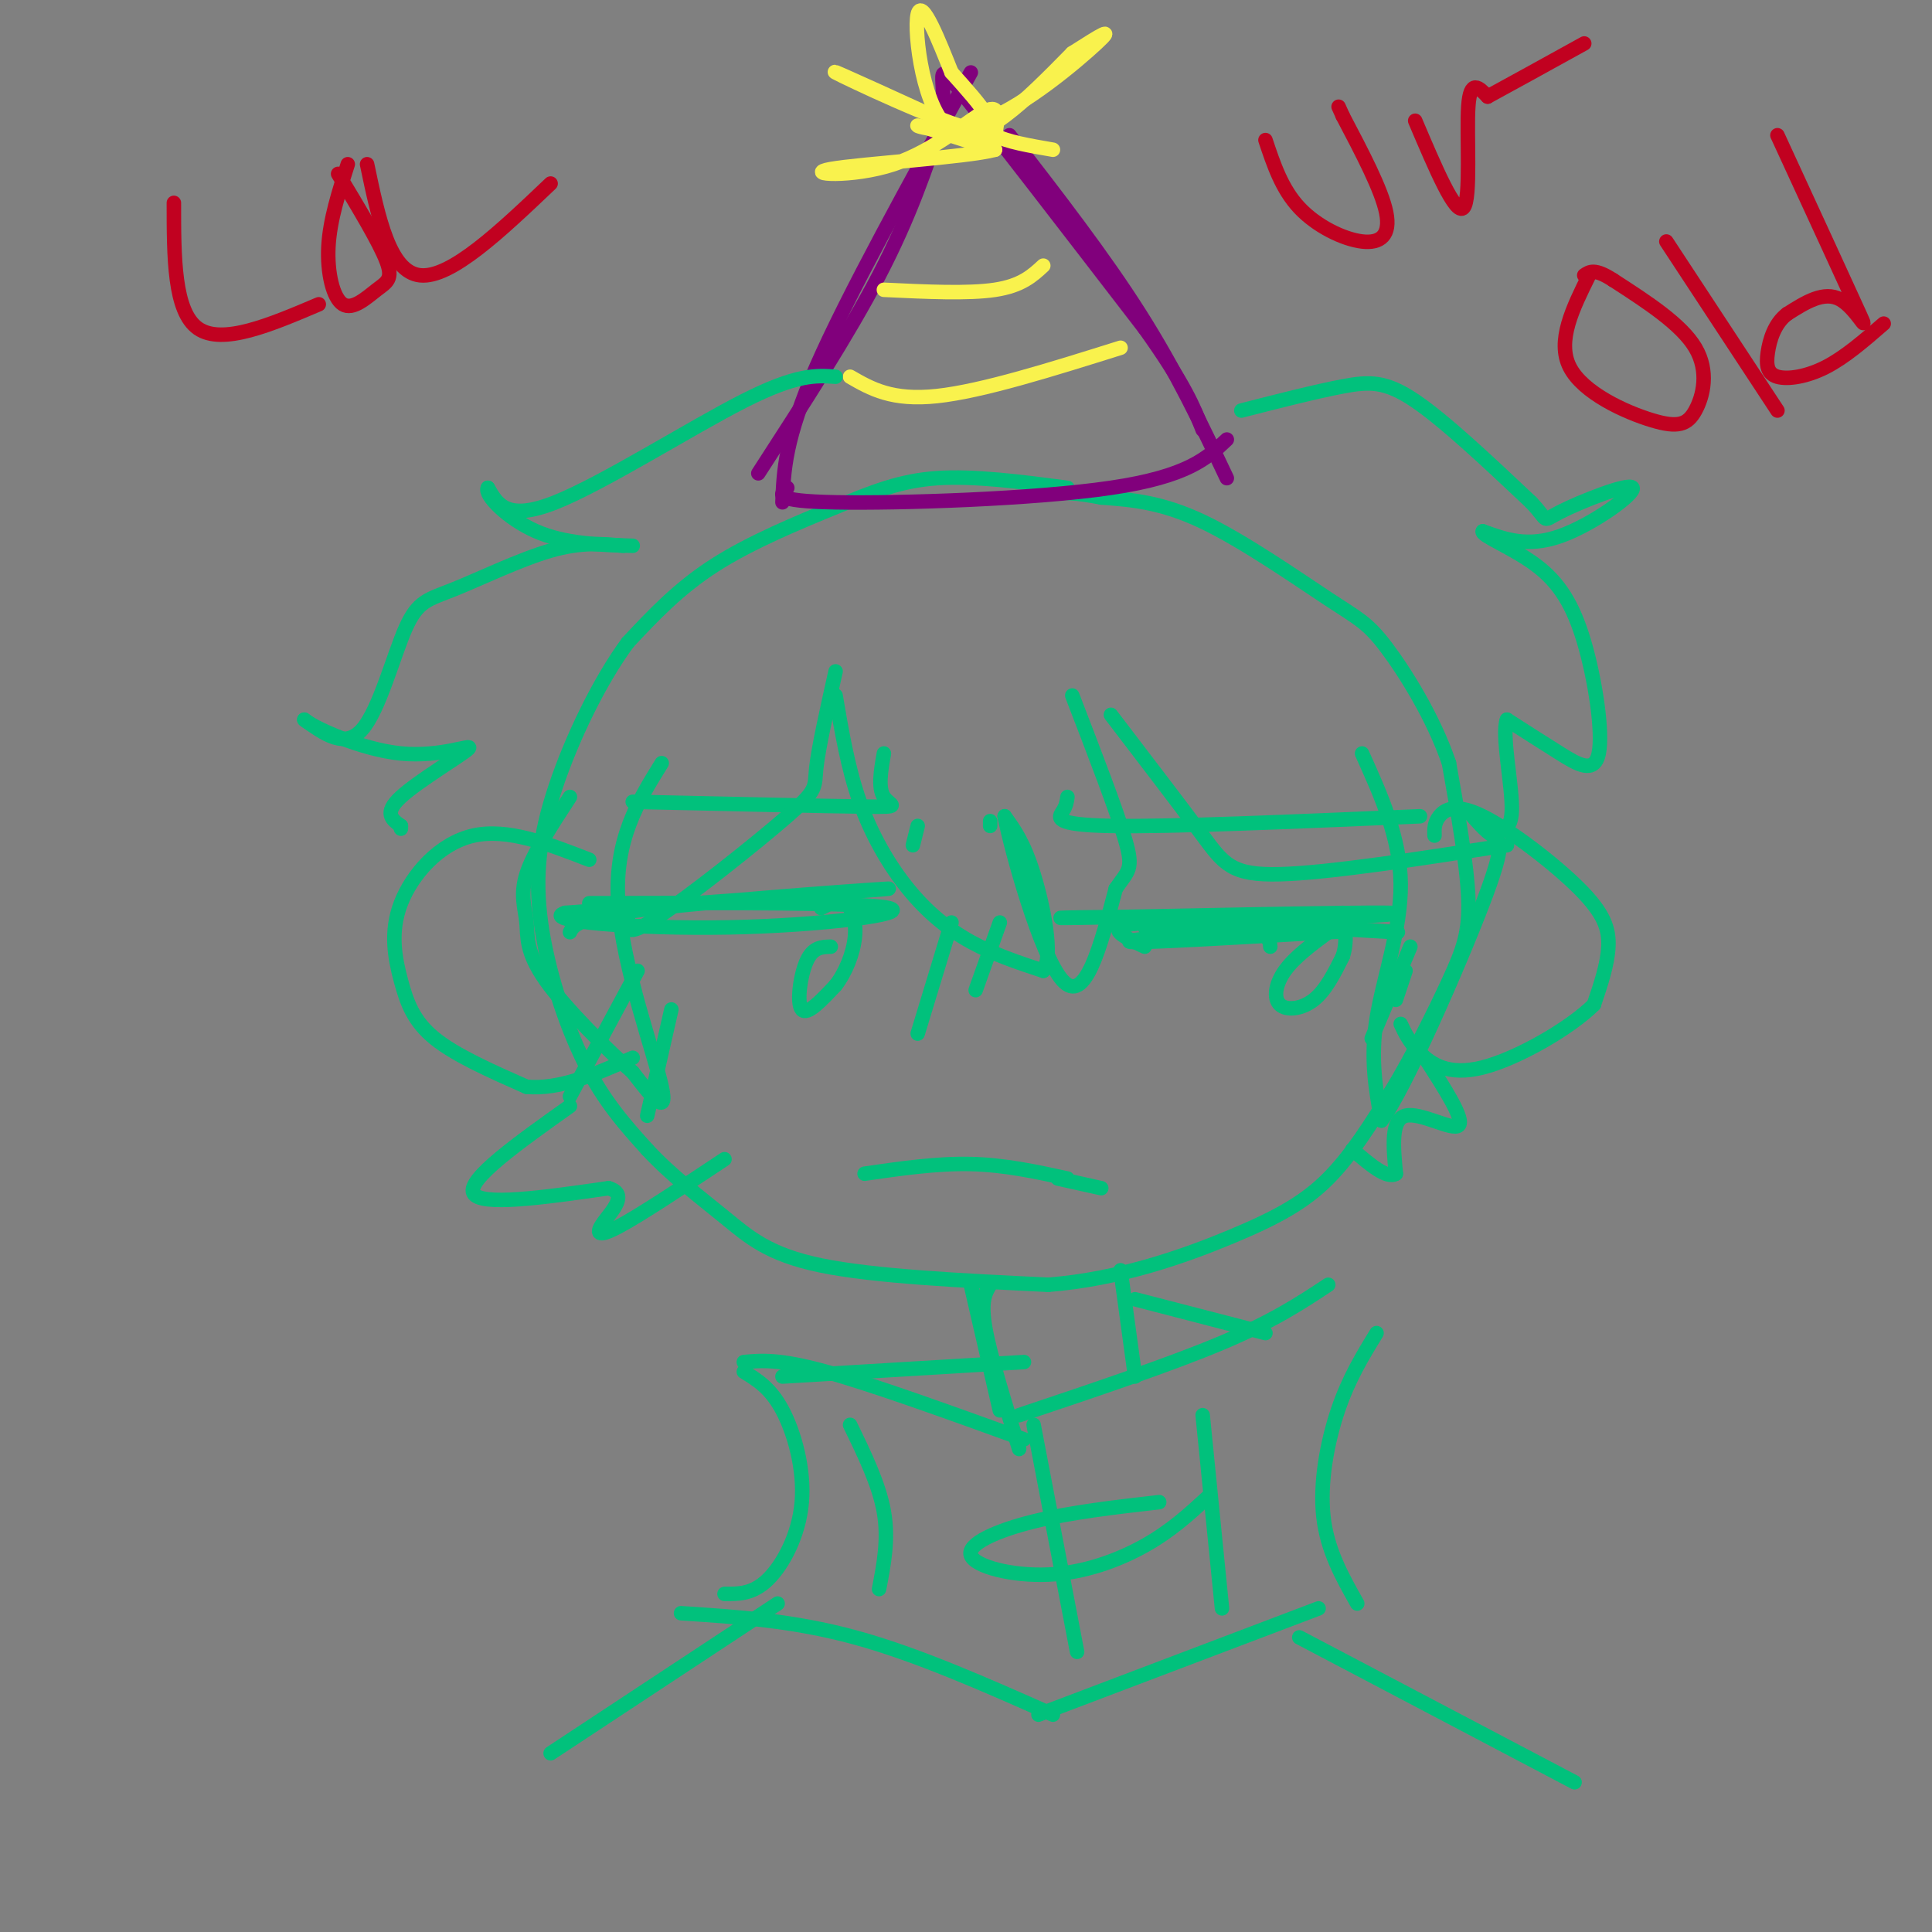 <svg viewBox='0 0 400 400' version='1.1' xmlns='http://www.w3.org/2000/svg' xmlns:xlink='http://www.w3.org/1999/xlink'><rect x="0" y="0" width="400" height="400" fill="#808080" stroke="none"/><g fill='none' stroke='rgb(1,193,124)' stroke-width='3' stroke-linecap='round' stroke-linejoin='round'><path d='M221,101c-9.673,-1.262 -19.345,-2.524 -27,-2c-7.655,0.524 -13.292,2.833 -21,6c-7.708,3.167 -17.488,7.190 -25,12c-7.512,4.810 -12.756,10.405 -18,16'/><path d='M130,133c-5.898,7.978 -11.643,19.922 -15,30c-3.357,10.078 -4.327,18.290 -3,28c1.327,9.710 4.951,20.917 9,29c4.049,8.083 8.525,13.041 13,18'/><path d='M134,238c5.000,5.405 11.000,9.917 16,14c5.000,4.083 9.000,7.738 20,10c11.000,2.262 29.000,3.131 47,4'/><path d='M217,266c14.833,-1.143 28.417,-6.000 38,-10c9.583,-4.000 15.167,-7.143 20,-12c4.833,-4.857 8.917,-11.429 13,-18'/><path d='M288,226c4.440,-7.310 9.042,-16.583 12,-23c2.958,-6.417 4.274,-9.976 4,-17c-0.274,-7.024 -2.137,-17.512 -4,-28'/><path d='M300,158c-3.183,-9.400 -9.142,-18.901 -13,-24c-3.858,-5.099 -5.616,-5.796 -12,-10c-6.384,-4.204 -17.396,-11.915 -26,-16c-8.604,-4.085 -14.802,-4.542 -21,-5'/><path d='M228,103c-5.167,-1.000 -7.583,-1.000 -10,-1'/><path d='M118,193c0.778,-1.556 1.556,-3.111 18,-5c16.444,-1.889 48.556,-4.111 48,-4c-0.556,0.111 -33.778,2.556 -67,5'/><path d='M117,189c-5.381,1.679 14.667,3.375 34,3c19.333,-0.375 37.952,-2.821 33,-4c-4.952,-1.179 -33.476,-1.089 -62,-1'/><path d='M237,196c-5.156,-2.400 -10.311,-4.800 3,-5c13.311,-0.200 45.089,1.800 49,2c3.911,0.200 -20.044,-1.400 -44,-3'/><path d='M245,190c-15.976,-0.369 -33.917,0.208 -21,0c12.917,-0.208 56.690,-1.202 64,-1c7.310,0.202 -21.845,1.601 -51,3'/><path d='M183,156c-0.622,3.556 -1.244,7.111 0,9c1.244,1.889 4.356,2.111 -4,2c-8.356,-0.111 -28.178,-0.556 -48,-1'/><path d='M221,165c-0.111,0.889 -0.222,1.778 -1,3c-0.778,1.222 -2.222,2.778 10,3c12.222,0.222 38.111,-0.889 64,-2'/><path d='M263,196c-0.133,-1.533 -0.267,-3.067 -8,-3c-7.733,0.067 -23.067,1.733 -21,2c2.067,0.267 21.533,-0.867 41,-2'/><path d='M275,193c6.833,-0.333 3.417,-0.167 0,0'/><path d='M172,196c-1.844,0.044 -3.689,0.089 -5,3c-1.311,2.911 -2.089,8.689 -1,10c1.089,1.311 4.044,-1.844 7,-5'/><path d='M173,204c2.048,-2.607 3.667,-6.625 4,-10c0.333,-3.375 -0.619,-6.107 -2,-7c-1.381,-0.893 -3.190,0.054 -5,1'/><path d='M275,193c-3.518,2.613 -7.036,5.226 -9,8c-1.964,2.774 -2.375,5.708 -1,7c1.375,1.292 4.536,0.940 7,-1c2.464,-1.940 4.232,-5.470 6,-9'/><path d='M278,198c1.000,-3.000 0.500,-6.000 0,-9'/><path d='M197,191c0.000,0.000 -7.000,23.000 -7,23'/><path d='M207,191c0.000,0.000 -5.000,14.000 -5,14'/><path d='M132,201c0.000,0.000 -14.000,26.000 -14,26'/><path d='M139,209c0.000,0.000 -5.000,22.000 -5,22'/><path d='M292,196c0.000,0.000 -8.000,19.000 -8,19'/><path d='M291,201c0.000,0.000 -2.000,6.000 -2,6'/><path d='M179,243c7.500,-1.083 15.000,-2.167 22,-2c7.000,0.167 13.500,1.583 20,3'/><path d='M219,244c0.000,0.000 9.000,2.000 9,2'/><path d='M190,171c0.000,0.000 -1.000,4.000 -1,4'/><path d='M205,170c0.000,0.000 0.000,1.000 0,1'/><path d='M173,144c1.280,7.554 2.560,15.107 5,22c2.440,6.893 6.042,13.125 10,18c3.958,4.875 8.274,8.393 13,11c4.726,2.607 9.863,4.304 15,6'/><path d='M216,201c2.156,-2.978 0.044,-13.422 -2,-20c-2.044,-6.578 -4.022,-9.289 -6,-12'/><path d='M208,169c1.244,6.533 7.356,28.867 12,34c4.644,5.133 7.822,-6.933 11,-19'/><path d='M231,184c2.644,-3.844 3.756,-3.956 2,-10c-1.756,-6.044 -6.378,-18.022 -11,-30'/><path d='M230,148c7.289,9.533 14.578,19.067 19,25c4.422,5.933 5.978,8.267 16,8c10.022,-0.267 28.511,-3.133 47,-6'/><path d='M282,156c3.956,8.756 7.911,17.511 8,27c0.089,9.489 -3.689,19.711 -5,28c-1.311,8.289 -0.156,14.644 1,21'/><path d='M286,232c4.726,-6.155 16.042,-32.042 21,-45c4.958,-12.958 3.560,-12.988 2,-14c-1.560,-1.012 -3.280,-3.006 -5,-5'/><path d='M173,139c-1.780,7.946 -3.560,15.893 -4,20c-0.440,4.107 0.458,4.375 -6,10c-6.458,5.625 -20.274,16.607 -27,21c-6.726,4.393 -6.363,2.196 -6,0'/><path d='M137,158c-4.933,7.956 -9.867,15.911 -9,29c0.867,13.089 7.533,31.311 9,38c1.467,6.689 -2.267,1.844 -6,-3'/><path d='M131,222c-4.791,-4.148 -13.769,-13.019 -18,-19c-4.231,-5.981 -3.716,-9.072 -4,-12c-0.284,-2.928 -1.367,-5.694 0,-10c1.367,-4.306 5.183,-10.153 9,-16'/><path d='M297,173c-0.043,-1.313 -0.086,-2.625 1,-4c1.086,-1.375 3.301,-2.812 9,0c5.699,2.812 14.880,9.872 20,15c5.120,5.128 6.177,8.322 6,12c-0.177,3.678 -1.589,7.839 -3,12'/><path d='M330,208c-4.940,4.905 -15.792,11.167 -23,13c-7.208,1.833 -10.774,-0.762 -13,-3c-2.226,-2.238 -3.113,-4.119 -4,-6'/><path d='M122,178c-8.470,-3.293 -16.941,-6.587 -24,-5c-7.059,1.587 -12.707,8.054 -15,14c-2.293,5.946 -1.233,11.370 0,16c1.233,4.630 2.638,8.466 7,12c4.362,3.534 11.681,6.767 19,10'/><path d='M109,225c6.833,0.667 14.417,-2.667 22,-6'/></g>
<g fill='none' stroke='rgb(129,0,124)' stroke-width='3' stroke-linecap='round' stroke-linejoin='round'><path d='M163,101c-1.578,1.378 -3.156,2.756 10,3c13.156,0.244 41.044,-0.644 57,-3c15.956,-2.356 19.978,-6.178 24,-10'/><path d='M157,98c9.333,-14.417 18.667,-28.833 25,-41c6.333,-12.167 9.667,-22.083 13,-32'/><path d='M195,25c1.222,-8.489 -2.222,-13.711 4,-6c6.222,7.711 22.111,28.356 38,49'/><path d='M237,68c8.333,11.667 10.167,16.333 12,21'/><path d='M201,15c-12.750,23.083 -25.500,46.167 -32,61c-6.500,14.833 -6.750,21.417 -7,28'/><path d='M209,28c9.750,12.583 19.500,25.167 27,37c7.500,11.833 12.750,22.917 18,34'/></g>
<g fill='none' stroke='rgb(249,242,77)' stroke-width='3' stroke-linecap='round' stroke-linejoin='round'><path d='M204,29c-16.422,-7.511 -32.844,-15.022 -31,-14c1.844,1.022 21.956,10.578 29,12c7.044,1.422 1.022,-5.289 -5,-12'/><path d='M197,15c-2.476,-6.190 -6.167,-15.667 -7,-12c-0.833,3.667 1.190,20.476 7,24c5.810,3.524 15.405,-6.238 25,-16'/><path d='M222,11c6.120,-3.898 8.919,-5.643 5,-2c-3.919,3.643 -14.555,12.673 -23,16c-8.445,3.327 -14.699,0.951 -14,1c0.699,0.049 8.349,2.525 16,5'/><path d='M206,31c-5.716,1.549 -28.006,2.920 -34,4c-5.994,1.080 4.309,1.868 13,-1c8.691,-2.868 15.769,-9.391 19,-11c3.231,-1.609 2.616,1.695 2,5'/><path d='M206,28c2.333,1.333 7.167,2.167 12,3'/><path d='M183,60c8.750,0.417 17.500,0.833 23,0c5.500,-0.833 7.750,-2.917 10,-5'/><path d='M176,78c4.333,2.500 8.667,5.000 18,4c9.333,-1.000 23.667,-5.500 38,-10'/></g>
<g fill='none' stroke='rgb(1,193,124)' stroke-width='3' stroke-linecap='round' stroke-linejoin='round'><path d='M173,78c-4.000,-0.289 -8.000,-0.578 -19,5c-11.000,5.578 -29.000,17.022 -39,21c-10.000,3.978 -12.000,0.489 -14,-3'/><path d='M101,101c-0.844,1.400 4.044,6.400 10,9c5.956,2.600 12.978,2.800 20,3'/><path d='M129,113c-4.325,-0.411 -8.651,-0.823 -15,1c-6.349,1.823 -14.722,5.880 -20,8c-5.278,2.120 -7.459,2.301 -10,8c-2.541,5.699 -5.440,16.914 -9,21c-3.560,4.086 -7.780,1.043 -12,-2'/><path d='M63,149c1.601,1.477 11.604,6.169 20,7c8.396,0.831 15.183,-2.199 14,-1c-1.183,1.199 -10.338,6.628 -14,10c-3.662,3.372 -1.831,4.686 0,6'/><path d='M83,171c0.000,1.000 0.000,0.500 0,0'/><path d='M257,85c7.733,-1.978 15.467,-3.956 21,-5c5.533,-1.044 8.867,-1.156 15,3c6.133,4.156 15.067,12.578 24,21'/><path d='M317,104c3.974,4.167 1.911,4.086 6,2c4.089,-2.086 14.332,-6.177 15,-5c0.668,1.177 -8.238,7.622 -15,10c-6.762,2.378 -11.381,0.689 -16,-1'/><path d='M307,110c-0.517,0.827 6.190,3.396 11,7c4.810,3.604 7.722,8.244 10,16c2.278,7.756 3.921,18.626 3,23c-0.921,4.374 -4.406,2.250 -8,0c-3.594,-2.250 -7.297,-4.625 -11,-7'/><path d='M312,149c-1.222,3.000 1.222,14.000 1,19c-0.222,5.000 -3.111,4.000 -6,3'/><path d='M118,229c-10.667,7.583 -21.333,15.167 -20,18c1.333,2.833 14.667,0.917 28,-1'/><path d='M126,246c4.190,1.202 0.667,4.708 -1,7c-1.667,2.292 -1.476,3.369 3,1c4.476,-2.369 13.238,-8.185 22,-14'/><path d='M295,219c4.133,6.400 8.267,12.800 7,14c-1.267,1.200 -7.933,-2.800 -11,-2c-3.067,0.800 -2.533,6.400 -2,12'/><path d='M289,243c-1.833,1.167 -5.417,-1.917 -9,-5'/><path d='M154,282c3.667,-0.333 7.333,-0.667 17,2c9.667,2.667 25.333,8.333 41,14'/><path d='M211,293c15.667,-5.250 31.333,-10.500 42,-15c10.667,-4.500 16.333,-8.250 22,-12'/><path d='M154,284c2.774,1.690 5.548,3.381 8,8c2.452,4.619 4.583,12.167 4,19c-0.583,6.833 -3.881,12.952 -7,16c-3.119,3.048 -6.060,3.024 -9,3'/><path d='M141,334c11.583,0.750 23.167,1.500 36,5c12.833,3.500 26.917,9.750 41,16'/><path d='M215,355c0.000,0.000 58.000,-22.000 58,-22'/><path d='M285,276c-2.889,4.711 -5.778,9.422 -8,16c-2.222,6.578 -3.778,15.022 -3,22c0.778,6.978 3.889,12.489 7,18'/><path d='M240,311c-9.171,1.051 -18.341,2.102 -26,4c-7.659,1.898 -13.805,4.643 -13,7c0.805,2.357 8.563,4.327 16,4c7.437,-0.327 14.553,-2.951 20,-6c5.447,-3.049 9.223,-6.525 13,-10'/><path d='M214,295c0.000,0.000 9.000,47.000 9,47'/><path d='M176,295c3.000,6.167 6.000,12.333 7,18c1.000,5.667 0.000,10.833 -1,16'/><path d='M249,293c0.000,0.000 4.000,40.000 4,40'/><path d='M205,266c-1.000,1.667 -2.000,3.333 -1,9c1.000,5.667 4.000,15.333 7,25'/><path d='M232,263c0.000,0.000 3.000,22.000 3,22'/><path d='M201,266c0.000,0.000 6.000,26.000 6,26'/><path d='M162,285c0.000,0.000 50.000,-3.000 50,-3'/><path d='M235,269c0.000,0.000 27.000,7.000 27,7'/><path d='M161,332c0.000,0.000 -47.000,31.000 -47,31'/><path d='M269,339c0.000,0.000 57.000,30.000 57,30'/></g>
<g fill='none' stroke='rgb(193,1,32)' stroke-width='3' stroke-linecap='round' stroke-linejoin='round'><path d='M36,42c0.000,11.250 0.000,22.500 5,26c5.000,3.500 15.000,-0.750 25,-5'/><path d='M72,34c-1.850,5.754 -3.700,11.509 -4,17c-0.300,5.491 0.951,10.719 3,12c2.049,1.281 4.898,-1.386 7,-3c2.102,-1.614 3.458,-2.175 2,-6c-1.458,-3.825 -5.729,-10.912 -10,-18'/><path d='M76,34c2.333,11.167 4.667,22.333 11,23c6.333,0.667 16.667,-9.167 27,-19'/><path d='M262,29c1.690,5.065 3.381,10.131 7,14c3.619,3.869 9.167,6.542 13,7c3.833,0.458 5.952,-1.298 5,-6c-0.952,-4.702 -4.976,-12.351 -9,-20'/><path d='M278,24c-1.500,-3.333 -0.750,-1.667 0,0'/><path d='M293,25c4.200,9.889 8.400,19.778 10,18c1.600,-1.778 0.600,-15.222 1,-21c0.400,-5.778 2.200,-3.889 4,-2'/><path d='M308,20c4.000,-2.167 12.000,-6.583 20,-11'/><path d='M329,57c-3.370,6.805 -6.740,13.611 -4,19c2.740,5.389 11.590,9.362 17,11c5.410,1.638 7.380,0.941 9,-2c1.620,-2.941 2.892,-8.126 0,-13c-2.892,-4.874 -9.946,-9.437 -17,-14'/><path d='M334,58c-3.833,-2.500 -4.917,-1.750 -6,-1'/><path d='M345,50c0.000,0.000 23.000,35.000 23,35'/><path d='M368,28c7.378,16.022 14.756,32.044 17,37c2.244,4.956 -0.644,-1.156 -4,-3c-3.356,-1.844 -7.178,0.578 -11,3'/><path d='M370,65c-2.608,1.970 -3.627,5.394 -4,8c-0.373,2.606 -0.100,4.394 2,5c2.100,0.606 6.029,0.030 10,-2c3.971,-2.030 7.986,-5.515 12,-9'/></g>
</svg>